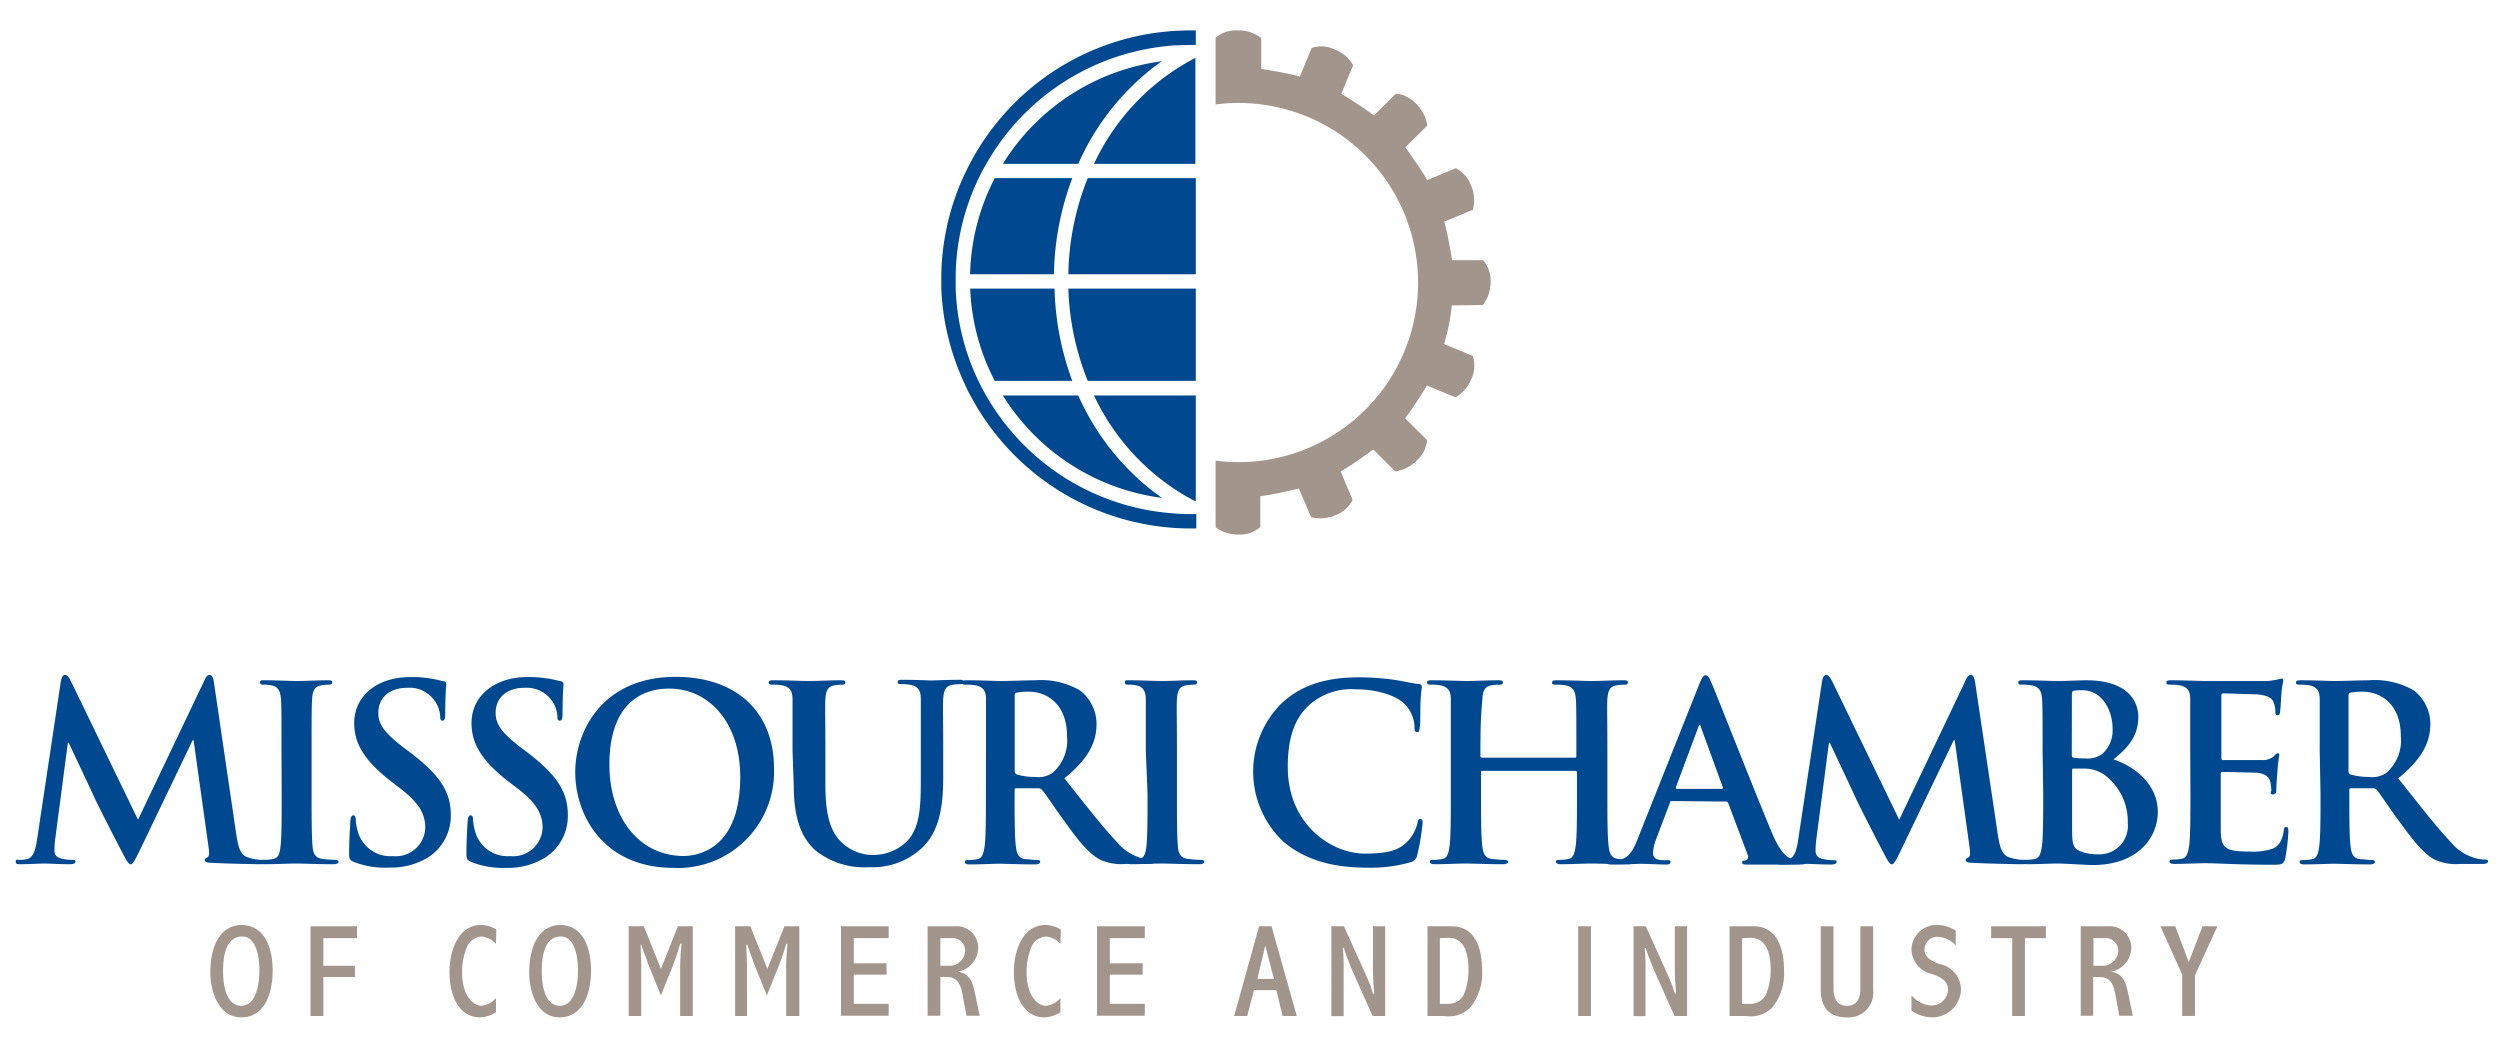 <svg viewBox="0 0 246.55 102.7" xmlns="http://www.w3.org/2000/svg"><g fill="#a2958b"><path d="m26.89 95.7c0 2.19-.75 4.63-3.09 4.63s-3.06-2.75-3.06-4.39c0-.94.12-3.28 1.63-4.29a2.64 2.64 0 0 1 1.38-.43c2.86 0 3.14 3.21 3.14 4.48zm-4.89.07c0 2.21.68 3.42 1.78 3.42 1.39 0 1.8-1.9 1.8-3.46 0-.42 0-3.37-1.69-3.37s-1.89 2.12-1.89 3.41z"/><path d="m35.21 91.35v1.17h-3.32v2.72h3.11v1.11h-3.11v3.85h-1.27v-8.85z"/><path d="m48.91 93.08a2.21 2.21 0 0 0 -1.41-.72 1.7 1.7 0 0 0 -1.41.93 6.46 6.46 0 0 0 -.52 2.58c0 2.21 1 3.32 1.94 3.32a2.2 2.2 0 0 0 1.4-.76v1.4a3 3 0 0 1 -1.58.5c-2.09 0-3-2.16-3-4.48s1-4.63 3.1-4.63a2.94 2.94 0 0 1 1.52.45z"/><path d="m58.29 95.7c0 2.19-.76 4.63-3.1 4.63s-3-2.75-3-4.39c0-.94.12-3.28 1.62-4.29a2.67 2.67 0 0 1 1.38-.43c2.81 0 3.1 3.21 3.1 4.48zm-4.86.07c0 2.21.67 3.42 1.78 3.42 1.39 0 1.79-1.9 1.79-3.46 0-.42 0-3.37-1.69-3.37s-1.88 2.12-1.88 3.41z"/><path d="m63.5 91.35 1.68 4.2 1.67-4.2h1.47v8.85h-1.24v-4.51a23.71 23.71 0 0 1 .13-2.61h-.13c-.23.77-.49 1.57-.78 2.3l-1.12 2.79-1.35-3.32s0 0 0-.07c-.23-.6-.44-1.16-.59-1.62h-.06c0 .22.06 1.79.06 1.88v5.16h-1.24v-8.85z"/><path d="m74 91.35 1.68 4.2 1.68-4.2h1.47v8.85h-1.3v-4.51a23.71 23.71 0 0 1 .13-2.61h-.13a22.21 22.21 0 0 1 -.78 2.3l-1.12 2.79-1.35-3.32s0 0 0-.07c-.23-.6-.44-1.16-.58-1.62h-.1c0 .22.07 1.79.07 1.88v5.16h-1.17v-8.85z"/><path d="m87.64 91.35v1.17h-3.44v2.48h3.23v1.12h-3.23v2.88h3.44v1.17h-4.7v-8.82z"/><path d="m94.13 91.35a2.13 2.13 0 0 1 2.34 2.17 2.42 2.42 0 0 1 -2 2.3c.76.17 1.33.45 1.64 1.93l.51 2.42h-1.31l-.39-2.13c-.25-1.33-.73-1.69-1.62-1.69h-.56v3.82h-1.26v-8.82zm-1.39 1.17v2.72h.79a1.53 1.53 0 0 0 1.65-1.47 1.24 1.24 0 0 0 -1.4-1.25z"/><path d="m104.58 93.08a2.26 2.26 0 0 0 -1.42-.72 1.69 1.69 0 0 0 -1.4.93 6.46 6.46 0 0 0 -.52 2.58c0 2.21 1 3.32 1.93 3.32a2.22 2.22 0 0 0 1.41-.76v1.4a3.08 3.08 0 0 1 -1.59.5c-2.09 0-3-2.16-3-4.48s1-4.63 3.11-4.63a3 3 0 0 1 1.52.45z"/><path d="m112.9 91.35v1.17h-3.45v2.48h3.24v1.12h-3.24v2.88h3.45v1.17h-4.71v-8.82z"/><path d="m125.4 91.35 2.49 8.85h-1.4l-.62-2.55h-2.2l-.67 2.55h-1.29l2.46-8.85zm-.62 1.91-.78 3.28h1.64z"/><path d="m132.54 91.35 2.18 4.82c.07.16.17.38.24.57a9.35 9.35 0 0 1 .44 1.26h.12c0-.42-.12-1.24-.12-2.26v-4.39h1.21v8.85h-1.24l-1.79-4c-.27-.6-.36-.84-.7-1.71a6.4 6.4 0 0 1 -.34-1h-.12a13.09 13.09 0 0 1 .09 1.52v1 4.2h-1.21v-8.86z"/><path d="m143.17 91.35c2.45 0 3 2.43 3 4.33a5.4 5.4 0 0 1 -1.17 3.68 3 3 0 0 1 -2.58.84h-1.64v-8.85zm-1.17 1.17v6.48h.87a1.71 1.71 0 0 0 1.47-.87 6.29 6.29 0 0 0 .48-2.57c0-1.2-.25-3.07-1.95-3.07z"/><path d="m156.9 91.35v8.85h-1.26v-8.85z"/><path d="m162.31 91.35 2.18 4.82c.07.16.17.38.24.57a9.35 9.35 0 0 1 .44 1.24h.12c0-.42-.12-1.24-.12-2.26v-4.37h1.21v8.85h-1.24l-1.79-4c-.27-.6-.36-.84-.7-1.71a6.4 6.4 0 0 1 -.34-1h-.12a13.09 13.09 0 0 1 .09 1.52v1 4.2h-1.18v-8.86z"/><path d="m172.94 91.35c2.45 0 3 2.43 3 4.33a5.4 5.4 0 0 1 -1.15 3.68 3 3 0 0 1 -2.58.84h-1.64v-8.85zm-1.14 1.17v6.48h.87a1.71 1.71 0 0 0 1.47-.87 6.29 6.29 0 0 0 .48-2.57c0-1.2-.25-3.07-2-3.07z"/><path d="m184.73 91.35v6.27a2.43 2.43 0 0 1 -2.61 2.71c-1.75 0-2.56-1-2.56-2.78v-6.2h1.26v6.2c0 .79.31 1.64 1.31 1.64s1.34-.74 1.34-1.64v-6.2z"/><path d="m192.87 93.23a2.57 2.57 0 0 0 -1.71-.84 1.28 1.28 0 0 0 -1.37 1.25c0 .88.92 1.22 1.51 1.44a2.58 2.58 0 0 1 2.09 2.48 2.83 2.83 0 0 1 -2.88 2.77 3.71 3.71 0 0 1 -2-.65v-1.52a2.83 2.83 0 0 0 1.93 1 1.63 1.63 0 0 0 1.68-1.54c0-1-1-1.34-1.54-1.55a2.56 2.56 0 0 1 -2.07-2.35 2.48 2.48 0 0 1 2.59-2.5 3.26 3.26 0 0 1 1.78.57z"/><path d="m201.76 91.35v1.17h-2.06v7.68h-1.26v-7.68h-2.07v-1.17z"/><path d="m207.85 91.35a2.13 2.13 0 0 1 2.34 2.17 2.42 2.42 0 0 1 -2 2.3c.76.17 1.33.45 1.64 1.93l.51 2.42h-1.34l-.39-2.13c-.25-1.33-.73-1.69-1.62-1.69h-.56v3.82h-1.23v-8.82zm-1.39 1.17v2.72h.79a1.53 1.53 0 0 0 1.65-1.47 1.24 1.24 0 0 0 -1.4-1.25z"/><path d="m218.68 91.35-2.21 4.84v4h-1.26v-4.07l-2.15-4.77h1.46l1.34 3.52 1.35-3.52z"/></g><g fill="#004990"><path d="m6 67.19c.08-.41.22-.63.41-.63s.34.12.65.75l6.55 13.53 6.53-13.7c.17-.39.31-.58.53-.58s.36.24.43.75l2.18 14.83c.22 1.51.46 2.21 1.18 2.42a4.71 4.71 0 0 0 1.54.24c.21 0 .38 0 .38.17s-.29.26-.62.26c-.6 0-3.91-.07-4.87-.14-.56 0-.7-.12-.7-.26s.1-.2.26-.27.22-.36.12-1l-1.48-10.56h-.09l-5.23 10.9c-.56 1.12-.68 1.34-.89 1.34s-.46-.48-.84-1.2c-.58-1.1-2.47-4.78-2.76-5.45-.22-.5-1.66-3.53-2.5-5.33h-.09l-1.25 9.53a9 9 0 0 0 -.07 1.12c0 .46.31.68.72.77a4.33 4.33 0 0 0 1 .12c.2 0 .36 0 .36.17s-.21.26-.57.26c-1 0-2.09-.07-2.52-.07s-1.61.07-2.38.07c-.24 0-.43 0-.43-.26s.14-.17.38-.17a3.13 3.13 0 0 0 .72-.07c.68-.14.87-1.08 1-1.9z"/><path d="m27.76 74.05c0-3.65 0-4.32-.05-5.09s-.29-1.22-.82-1.34a3.44 3.44 0 0 0 -.86-.1c-.24 0-.38 0-.38-.24s.19-.19.57-.19c.91 0 2.43.07 3.12.07s2-.07 2.93-.07c.31 0 .5 0 .5.19s-.14.24-.38.24a5 5 0 0 0 -.72.07c-.65.12-.84.53-.89 1.37s-.05 1.44-.05 5.09v4.22c0 2.33 0 4.23.1 5.26.07.65.24 1.08 1 1.18a12.07 12.07 0 0 0 1.17.09c.27 0 .39.07.39.19s-.19.24-.46.24c-1.58 0-3.09-.07-3.74-.07s-2.07.07-3 .07c-.31 0-.48-.07-.48-.24s.1-.19.39-.19a4.44 4.44 0 0 0 .86-.09c.48-.1.63-.51.7-1.2.12-1 .12-2.91.12-5.24z"/><path d="m34.89 85c-.39-.17-.46-.29-.46-.82 0-1.32.1-2.76.12-3.14s.1-.63.29-.63.24.22.24.41a5 5 0 0 0 .21 1.18 3.32 3.32 0 0 0 3.44 2.43 2.91 2.91 0 0 0 3.21-2.74c0-1.17-.36-2.3-2.35-3.84l-1.1-.85c-2.64-2.07-3.56-3.75-3.56-5.69 0-2.64 2.21-4.54 5.55-4.54a11.47 11.47 0 0 1 3.19.41c.22 0 .34.12.34.29s-.1 1-.1 2.88c0 .53-.07.72-.26.72s-.24-.14-.24-.43a2.9 2.9 0 0 0 -.63-1.64 3 3 0 0 0 -2.61-1.17c-1.78 0-2.86 1-2.86 2.47 0 1.1.55 1.94 2.54 3.46l.68.5c2.88 2.23 3.93 3.84 3.93 6.12a4.86 4.86 0 0 1 -2.25 4.18 7 7 0 0 1 -3.82 1 8.39 8.39 0 0 1 -3.5-.56z"/><path d="m46.45 85c-.38-.17-.45-.29-.45-.82 0-1.32.09-2.76.12-3.14s.09-.63.29-.63.24.22.24.41a5 5 0 0 0 .21 1.18 3.31 3.31 0 0 0 3.43 2.43 2.92 2.92 0 0 0 3.22-2.74c0-1.17-.36-2.3-2.35-3.84l-1.11-.85c-2.64-2.07-3.55-3.75-3.55-5.69 0-2.64 2.21-4.54 5.55-4.54a11.54 11.54 0 0 1 3.19.41c.21 0 .33.12.33.29s-.09 1-.09 2.88c0 .53-.07.72-.27.72s-.24-.14-.24-.43a2.94 2.94 0 0 0 -.62-1.64 3.06 3.06 0 0 0 -2.62-1.17c-1.77 0-2.85 1-2.85 2.47 0 1.1.55 1.94 2.54 3.46l.67.5c2.91 2.26 3.91 3.87 3.91 6.15a4.85 4.85 0 0 1 -2.26 4.18 7 7 0 0 1 -3.81 1 8.47 8.47 0 0 1 -3.48-.59z"/><path d="m56.73 76.16c0-4.1 2.71-9.41 9.91-9.41 6 0 9.69 3.48 9.69 9a9.48 9.48 0 0 1 -9.93 9.84c-6.89-.02-9.67-5.18-9.67-9.43zm16.27.46c0-5.38-3.09-8.71-7-8.71-2.76 0-5.9 1.53-5.9 7.51 0 5 2.76 9 7.37 9 1.62-.05 5.53-.87 5.53-7.8z"/><path d="m78.16 74.05c0-3.65 0-4.32 0-5.09s-.24-1.2-1-1.37a5.73 5.73 0 0 0 -.94-.07c-.26 0-.41 0-.41-.21s.17-.22.53-.22c1.27 0 2.79.07 3.5.07s2.09-.07 3-.07c.36 0 .52 0 .52.22s-.14.21-.38.21a4.25 4.25 0 0 0 -.69.07c-.65.12-.84.53-.89 1.37s0 1.44 0 5.09v3.36c0 3.48.7 4.94 1.87 5.9a4.44 4.44 0 0 0 3 1 4.69 4.69 0 0 0 3.14-1.31c1.32-1.32 1.4-3.48 1.4-6v-3c0-3.65 0-4.32 0-5.09s-.24-1.2-1-1.37a5.57 5.57 0 0 0 -.87-.07c-.26 0-.41 0-.41-.21s.17-.22.51-.22c1.22 0 2.73.07 2.76.07.29 0 1.8-.07 2.73-.07.34 0 .51 0 .51.22s-.15.21-.43.21a4.37 4.37 0 0 0 -.7.07c-.65.12-.84.53-.89 1.37s0 1.44 0 5.09v2.57c0 2.66-.26 5.49-2.28 7.22a7.13 7.13 0 0 1 -5 1.73 7.71 7.71 0 0 1 -5.33-1.66c-1.22-1.1-2.13-2.88-2.13-6.36z"/><path d="m97.24 74.05c0-3.65 0-4.32 0-5.09s-.24-1.2-1-1.37a5.83 5.83 0 0 0 -.94-.07c-.26 0-.41 0-.41-.21s.17-.22.53-.22c1.27 0 2.78.07 3.29.07.81 0 2.64-.07 3.38-.07a7.68 7.68 0 0 1 4.42 1 4.17 4.17 0 0 1 1.63 3.29c0 1.78-.74 3.41-3.17 5.38 2.14 2.68 3.79 4.82 5.21 6.31a4.79 4.79 0 0 0 2.69 1.63 3.55 3.55 0 0 0 .67.07c.19 0 .29.07.29.19s-.17.24-.46.24h-2.37a4.92 4.92 0 0 1 -2.56-.45c-1-.55-2-1.68-3.29-3.53-1-1.32-2.07-3-2.38-3.31a.48.48 0 0 0 -.43-.17h-2.09c-.12 0-.19 0-.19.19v.34c0 2.23 0 4.13.12 5.14.07.69.22 1.22.93 1.32.36 0 .89.09 1.18.09s.29.07.29.19-.17.24-.48.24c-1.39 0-3.17-.07-3.53-.07s-2 .07-2.93.07c-.31 0-.48-.07-.48-.24s.1-.19.39-.19a4.53 4.53 0 0 0 .86-.09c.48-.1.6-.63.7-1.32.12-1 .12-2.91.12-5.12zm2.83 1.9c0 .26.05.36.21.43a6.33 6.33 0 0 0 1.83.24 2.39 2.39 0 0 0 1.7-.41 4.23 4.23 0 0 0 1.42-3.6c0-3.41-2.26-4.39-3.67-4.39a5.54 5.54 0 0 0 -1.28.09c-.16 0-.21.15-.21.34z"/><path d="m113 74.05c0-3.65 0-4.32 0-5.09s-.29-1.22-.82-1.34a3.44 3.44 0 0 0 -.86-.1c-.24 0-.39 0-.39-.24s.2-.19.58-.19c.91 0 2.42.07 3.12.07s2-.07 2.93-.07c.31 0 .5 0 .5.19s-.14.24-.38.24a5 5 0 0 0 -.72.07c-.65.12-.84.53-.89 1.37s0 1.44 0 5.09v4.22c0 2.33 0 4.23.1 5.26.07.65.24 1.08 1 1.18a11.85 11.85 0 0 0 1.22.09c.27 0 .39.07.39.19s-.2.24-.46.24c-1.58 0-3.1-.07-3.74-.07s-2.07.07-3 .07c-.31 0-.48-.07-.48-.24s.1-.19.39-.19a4.53 4.53 0 0 0 .86-.09c.48-.1.62-.51.7-1.2.12-1 .12-2.91.12-5.24z"/><path d="m126.56 83a9.5 9.5 0 0 1 -.16-13.65c1.72-1.59 4-2.55 7.58-2.55a24.23 24.23 0 0 1 3.48.24c.91.12 1.68.34 2.4.41.26 0 .36.15.36.29s-.07.48-.12 1.32 0 2.11-.07 2.59-.07.55-.29.55-.24-.19-.24-.52a3.39 3.39 0 0 0 -.94-2.21c-.79-.84-2.66-1.49-4.87-1.49a6.26 6.26 0 0 0 -4.51 1.49c-1.75 1.53-2.18 3.84-2.18 6.16 0 5.72 4.35 8.55 7.56 8.55 2.14 0 3.43-.24 4.39-1.35a4 4 0 0 0 .82-1.58c.07-.38.12-.48.31-.48s.22.17.22.36a22.66 22.66 0 0 1 -.53 3.19.86.86 0 0 1 -.62.7 14.05 14.05 0 0 1 -4.32.55c-3.32 0-6.08-.72-8.27-2.57z"/><path d="m155.32 74.72c.07 0 .14 0 .14-.17v-.5c0-3.65 0-4.32-.05-5.09s-.24-1.2-1-1.37a5.73 5.73 0 0 0 -.94-.07c-.26 0-.4 0-.4-.21s.16-.22.5-.22c1.3 0 2.81.07 3.46.07s2.08-.07 3-.07c.34 0 .5 0 .5.22s-.14.21-.43.21a5.17 5.17 0 0 0 -.69.07c-.65.12-.84.53-.89 1.37s0 1.44 0 5.09v4.22c0 2.21 0 4.11.12 5.14.07.67.22 1.2.94 1.3a11.85 11.85 0 0 0 1.22.09c.26 0 .38.07.38.19s-.19.24-.48.24c-1.56 0-3.07-.07-3.74-.07s-2.06.07-3 .07c-.34 0-.5-.07-.5-.24s.09-.19.38-.19a4.44 4.44 0 0 0 .86-.09c.48-.1.6-.63.7-1.32.12-1 .12-2.91.12-5.12v-2.11a.14.14 0 0 0 -.14-.14h-9.17c-.07 0-.15 0-.15.14v2.11c0 2.21 0 4.11.12 5.14.08.67.22 1.2.94 1.3a12.07 12.07 0 0 0 1.22.09c.27 0 .39.07.39.19s-.19.24-.48.24c-1.56 0-3.07-.07-3.75-.07s-2.06.07-3 .07c-.31 0-.48-.07-.48-.24s.1-.19.38-.19a4.65 4.65 0 0 0 .87-.09c.48-.1.6-.63.69-1.32.12-1 .12-2.91.12-5.12v-4.22c0-3.65 0-4.32 0-5.09s-.24-1.2-1-1.37a5.69 5.69 0 0 0 -.93-.07c-.27 0-.41 0-.41-.21s.17-.22.5-.22c1.3 0 2.81.07 3.46.07s2.09-.07 3-.07c.34 0 .51 0 .51.22s-.15.21-.43.21a5.3 5.3 0 0 0 -.7.07c-.65.12-.84.53-.89 1.37s-.19 1.44-.19 5.09v.5a.15.15 0 0 0 .15.17z"/><path d="m164.89 79c-.12 0-.17 0-.21.19l-1.3 3.43a4.67 4.67 0 0 0 -.36 1.47c0 .43.22.74 1 .74h.36c.29 0 .36 0 .36.19s-.14.24-.41.24c-.77 0-1.8-.07-2.54-.07-.27 0-1.59.07-2.83.07-.32 0-.46 0-.46-.24s.1-.19.29-.19a5.87 5.87 0 0 0 .74 0c1.11-.14 1.56-1 2-2.16l6-15.07c.28-.69.43-1 .67-1s.36.22.6.77c.57 1.32 4.41 11.11 5.95 14.76.91 2.16 1.61 2.5 2.11 2.62a5.39 5.39 0 0 0 1 .09c.19 0 .31 0 .31.19s-.21.24-1.1.24-2.62 0-4.54 0c-.43 0-.72 0-.72-.2s.1-.19.34-.21a.39.39 0 0 0 .21-.55l-1.92-5.09a.23.23 0 0 0 -.24-.17zm4.9-1.2c.12 0 .14-.07.12-.14l-2.16-5.93c0-.1-.05-.22-.12-.22s-.12.12-.15.22l-2.2 5.9c0 .1 0 .17.09.17z"/><path d="m179.69 67.19c.08-.41.22-.63.41-.63s.34.12.65.75l6.55 13.53 6.53-13.7c.17-.39.31-.58.53-.58s.36.24.43.75l2.21 14.83c.22 1.51.46 2.21 1.18 2.42a4.71 4.71 0 0 0 1.49.24c.21 0 .38 0 .38.17s-.29.26-.62.26c-.6 0-3.91-.07-4.87-.14-.56 0-.7-.12-.7-.26s.1-.2.26-.27.22-.36.12-1l-1.47-10.56h-.09l-5.23 10.9c-.56 1.12-.68 1.34-.89 1.34s-.46-.48-.84-1.2c-.58-1.1-2.47-4.78-2.76-5.45-.22-.5-1.66-3.53-2.5-5.33h-.09l-1.25 9.56a9 9 0 0 0 -.07 1.12c0 .46.31.68.72.77a4.33 4.33 0 0 0 1 .12c.2 0 .36 0 .36.17s-.21.26-.57.26c-1 0-2.09-.07-2.52-.07s-1.61.07-2.38.07c-.24 0-.43 0-.43-.26s.14-.17.38-.17a3.13 3.13 0 0 0 .72-.07c.68-.14.87-1.08 1-1.9z"/><path d="m201.44 74.05c0-3.65 0-4.32-.05-5.09s-.24-1.2-1-1.37a5.73 5.73 0 0 0 -.94-.07c-.26 0-.41 0-.41-.21s.17-.22.53-.22c1.27 0 2.79.07 3.27.07 1.17 0 2.11-.07 2.92-.07 4.35 0 5.12 2.33 5.12 3.6 0 2-1.13 3.14-2.45 4.2 2 .67 4.37 2.38 4.37 5.18 0 2.57-2 5.24-6.41 5.24-.58 0-2.76-.15-3.48-.15-.55 0-2.07.07-3 .07-.31 0-.48-.07-.48-.24s.1-.19.39-.19a4.44 4.44 0 0 0 .86-.09c.48-.1.6-.63.7-1.32.12-1 .12-2.91.12-5.12zm2.88.41c0 .19.07.24.17.26a5.62 5.62 0 0 0 1.12.07 2.44 2.44 0 0 0 1.73-.45 3.13 3.13 0 0 0 1-2.55c0-1.6-.94-3.72-3-3.72a3.79 3.79 0 0 0 -.8.05c-.16 0-.21.15-.21.41zm3.17 1.92a3.49 3.49 0 0 0 -2-.58c-.43 0-.67 0-1 0-.09 0-.14 0-.14.17v5.68c0 1.59.07 2 .84 2.31a4.4 4.4 0 0 0 1.75.29 2.8 2.8 0 0 0 2.9-3.08 5.71 5.71 0 0 0 -2.35-4.79z"/><path d="m216 74.05c0-3.65 0-4.32 0-5.09s-.24-1.2-1-1.37a5.83 5.83 0 0 0 -.94-.07c-.26 0-.41 0-.41-.21s.17-.22.53-.22c1.27 0 2.78.07 3.46.07s5.54 0 6 0a9.31 9.31 0 0 0 1-.15 2.62 2.62 0 0 1 .38-.09c.12 0 .15.09.15.21s-.12.46-.2 1.56c0 .24-.07 1.3-.12 1.59 0 .12-.07.26-.24.26s-.21-.12-.21-.33a2.64 2.64 0 0 0 -.15-.87c-.16-.43-.4-.72-1.6-.86-.41 0-2.93-.1-3.41-.1-.12 0-.17.07-.17.24v6.07c0 .17 0 .27.17.27h3.84a1.7 1.7 0 0 0 1.15-.36c.17-.19.26-.31.38-.31s.17 0 .17.19a17.33 17.33 0 0 0 -.19 1.75c-.05.48-.1 1.44-.1 1.61s0 .46-.21.46a.2.2 0 0 1 -.28-.3 5.86 5.86 0 0 0 -.09-.86c-.12-.48-.46-.84-1.35-.94-.45 0-2.83-.07-3.41-.07-.12 0-.14.09-.14.24v1.89 3.72c.05 1.66.43 2 2.88 2a6.1 6.1 0 0 0 2.26-.29c.62-.29.91-.79 1.08-1.77 0-.27.09-.36.26-.36s.19.19.19.43a18.8 18.8 0 0 1 -.31 2.66c-.17.63-.38.63-1.3.63-3.62 0-5.23-.15-6.64-.15-.56 0-2.07.07-3 .07-.31 0-.48-.07-.48-.24s.1-.19.39-.19a4.53 4.53 0 0 0 .86-.09c.48-.1.6-.63.7-1.32.12-1 .12-2.91.12-5.12z"/><path d="m228.77 74.05c0-3.65 0-4.32 0-5.09s-.24-1.2-1-1.37a5.69 5.69 0 0 0 -.93-.07c-.27 0-.41 0-.41-.21s.17-.22.53-.22c1.27 0 2.78.07 3.29.07.81 0 2.64-.07 3.38-.07a7.68 7.68 0 0 1 4.42 1 4.17 4.17 0 0 1 1.63 3.29c0 1.78-.75 3.41-3.17 5.38 2.14 2.68 3.79 4.82 5.21 6.31a4.76 4.76 0 0 0 2.69 1.63 3.55 3.55 0 0 0 .67.07c.19 0 .29.07.29.19s-.17.24-.46.24h-2.28a5 5 0 0 1 -2.57-.45c-1-.55-1.94-1.68-3.29-3.53-1-1.32-2.06-3-2.37-3.31a.49.49 0 0 0 -.43-.17h-2.09c-.12 0-.19 0-.19.19v.34c0 2.23 0 4.13.12 5.14.07.69.21 1.22.93 1.32.36 0 .89.09 1.18.09s.29.07.29.19-.17.24-.48.24c-1.4 0-3.17-.07-3.53-.07s-2 .07-2.93.07c-.31 0-.48-.07-.48-.24s.1-.19.38-.19a4.65 4.65 0 0 0 .87-.09c.48-.1.6-.63.69-1.32.12-1 .12-2.91.12-5.12zm2.84 1.9c0 .26 0 .36.21.43a6.33 6.33 0 0 0 1.83.24 2.39 2.39 0 0 0 1.7-.41 4.23 4.23 0 0 0 1.42-3.6c0-3.41-2.26-4.39-3.68-4.39a5.44 5.44 0 0 0 -1.27.09c-.17 0-.21.15-.21.34z"/><path d="m107.27 17.57a26.52 26.52 0 0 0 -1.91 9.48h12.57v-9.48z"/><path d="m105.36 28.46a26.57 26.57 0 0 0 1.91 9.1h10.66v-9.1z"/><path d="m114.12 48.76-.44-.33a24.62 24.62 0 0 1 -7.34-9.43h-7.44a21.76 21.76 0 0 0 15.69 10.1z"/><path d="m98.1 17.57a21.63 21.63 0 0 0 -2.43 9.48h8.27a28.07 28.07 0 0 1 1.81-9.48z"/><path d="m98.9 16.16h7.44a24.64 24.64 0 0 1 7.34-9.46l.44-.32c.15-.12.31-.23.47-.34a21.76 21.76 0 0 0 -15.69 10.12z"/><path d="m104 28.46h-8.32a21.48 21.48 0 0 0 2.42 9.1h7.65a27.9 27.9 0 0 1 -1.75-9.1z"/><path d="m107.89 39a22.6 22.6 0 0 0 8.77 9.76l.48.28.23.12a4 4 0 0 0 .56.28v-10.44z"/><path d="m117.37 3a24.52 24.52 0 0 0 -21.73 13.16c-.25.46-.47.93-.69 1.41a24.42 24.42 0 0 0 -2.12 9.48v.52s0 .6 0 .89a24.46 24.46 0 0 0 2.17 9.1c.22.48.44 1 .69 1.42a24.6 24.6 0 0 0 21.73 13.14h.56v-1.42h-.56c-.51 0-1 0-1.52-.06a23.16 23.16 0 0 1 -18.65-11.64c-.27-.46-.52-.93-.75-1.42a22.78 22.78 0 0 1 -2.25-9.1c0-.29 0-.59 0-.89s0-.35 0-.52a22.84 22.84 0 0 1 2.26-9.48q.34-.72.75-1.41a23.15 23.15 0 0 1 18.56-11.7l1.55-.05h.56v-1.43z"/><path d="m117.13 6.12-.48.28a22.47 22.47 0 0 0 -8.76 9.76h10v-10.46l-.3.16z"/></g><path d="m146.24 30.08a3.64 3.64 0 0 0 .76-2.28 3 3 0 0 0 -.74-2.14h-3.06a38.29 38.29 0 0 0 -.76-3.8l2.82-1.17a3.64 3.64 0 0 0 -.18-2.4 3.14 3.14 0 0 0 -1.51-1.7l-2.82 1.17c-.62-1.14-2.19-3.26-2.16-3.22l2.17-2.16a3.67 3.67 0 0 0 -1.1-2.14 3.06 3.06 0 0 0 -2-1l-2.16 2.16c-1-.81-3.28-2.19-3.22-2.15l1.17-2.82a3.62 3.62 0 0 0 -1.83-1.56 3.05 3.05 0 0 0 -2.26-.14l-1.17 2.82c-1.22-.36-3.85-.76-3.8-.75v-3.05a3.68 3.68 0 0 0 -2.39-.75 3.09 3.09 0 0 0 -2.12.72v6.58a17.71 17.71 0 1 1 0 35.13v6.57a3.73 3.73 0 0 0 2.27.72 3.05 3.05 0 0 0 2.14-.74v-3.05c1.31-.13 3.86-.77 3.8-.75l1.21 2.82a3.68 3.68 0 0 0 2.4-.19 3.05 3.05 0 0 0 1.69-1.5l-1.17-2.82c1.14-.62 3.26-2.2 3.22-2.16l2.16 2.16a3.69 3.69 0 0 0 2.14-1.09 3.07 3.07 0 0 0 1-2l-2.17-2.16c.82-1 2.19-3.28 2.16-3.22l2.82 1.17a3.73 3.73 0 0 0 1.56-1.83 3 3 0 0 0 .13-2.26l-2.82-1.17a20.9 20.9 0 0 0 .76-3.81z" fill="#a2958b"/></svg>